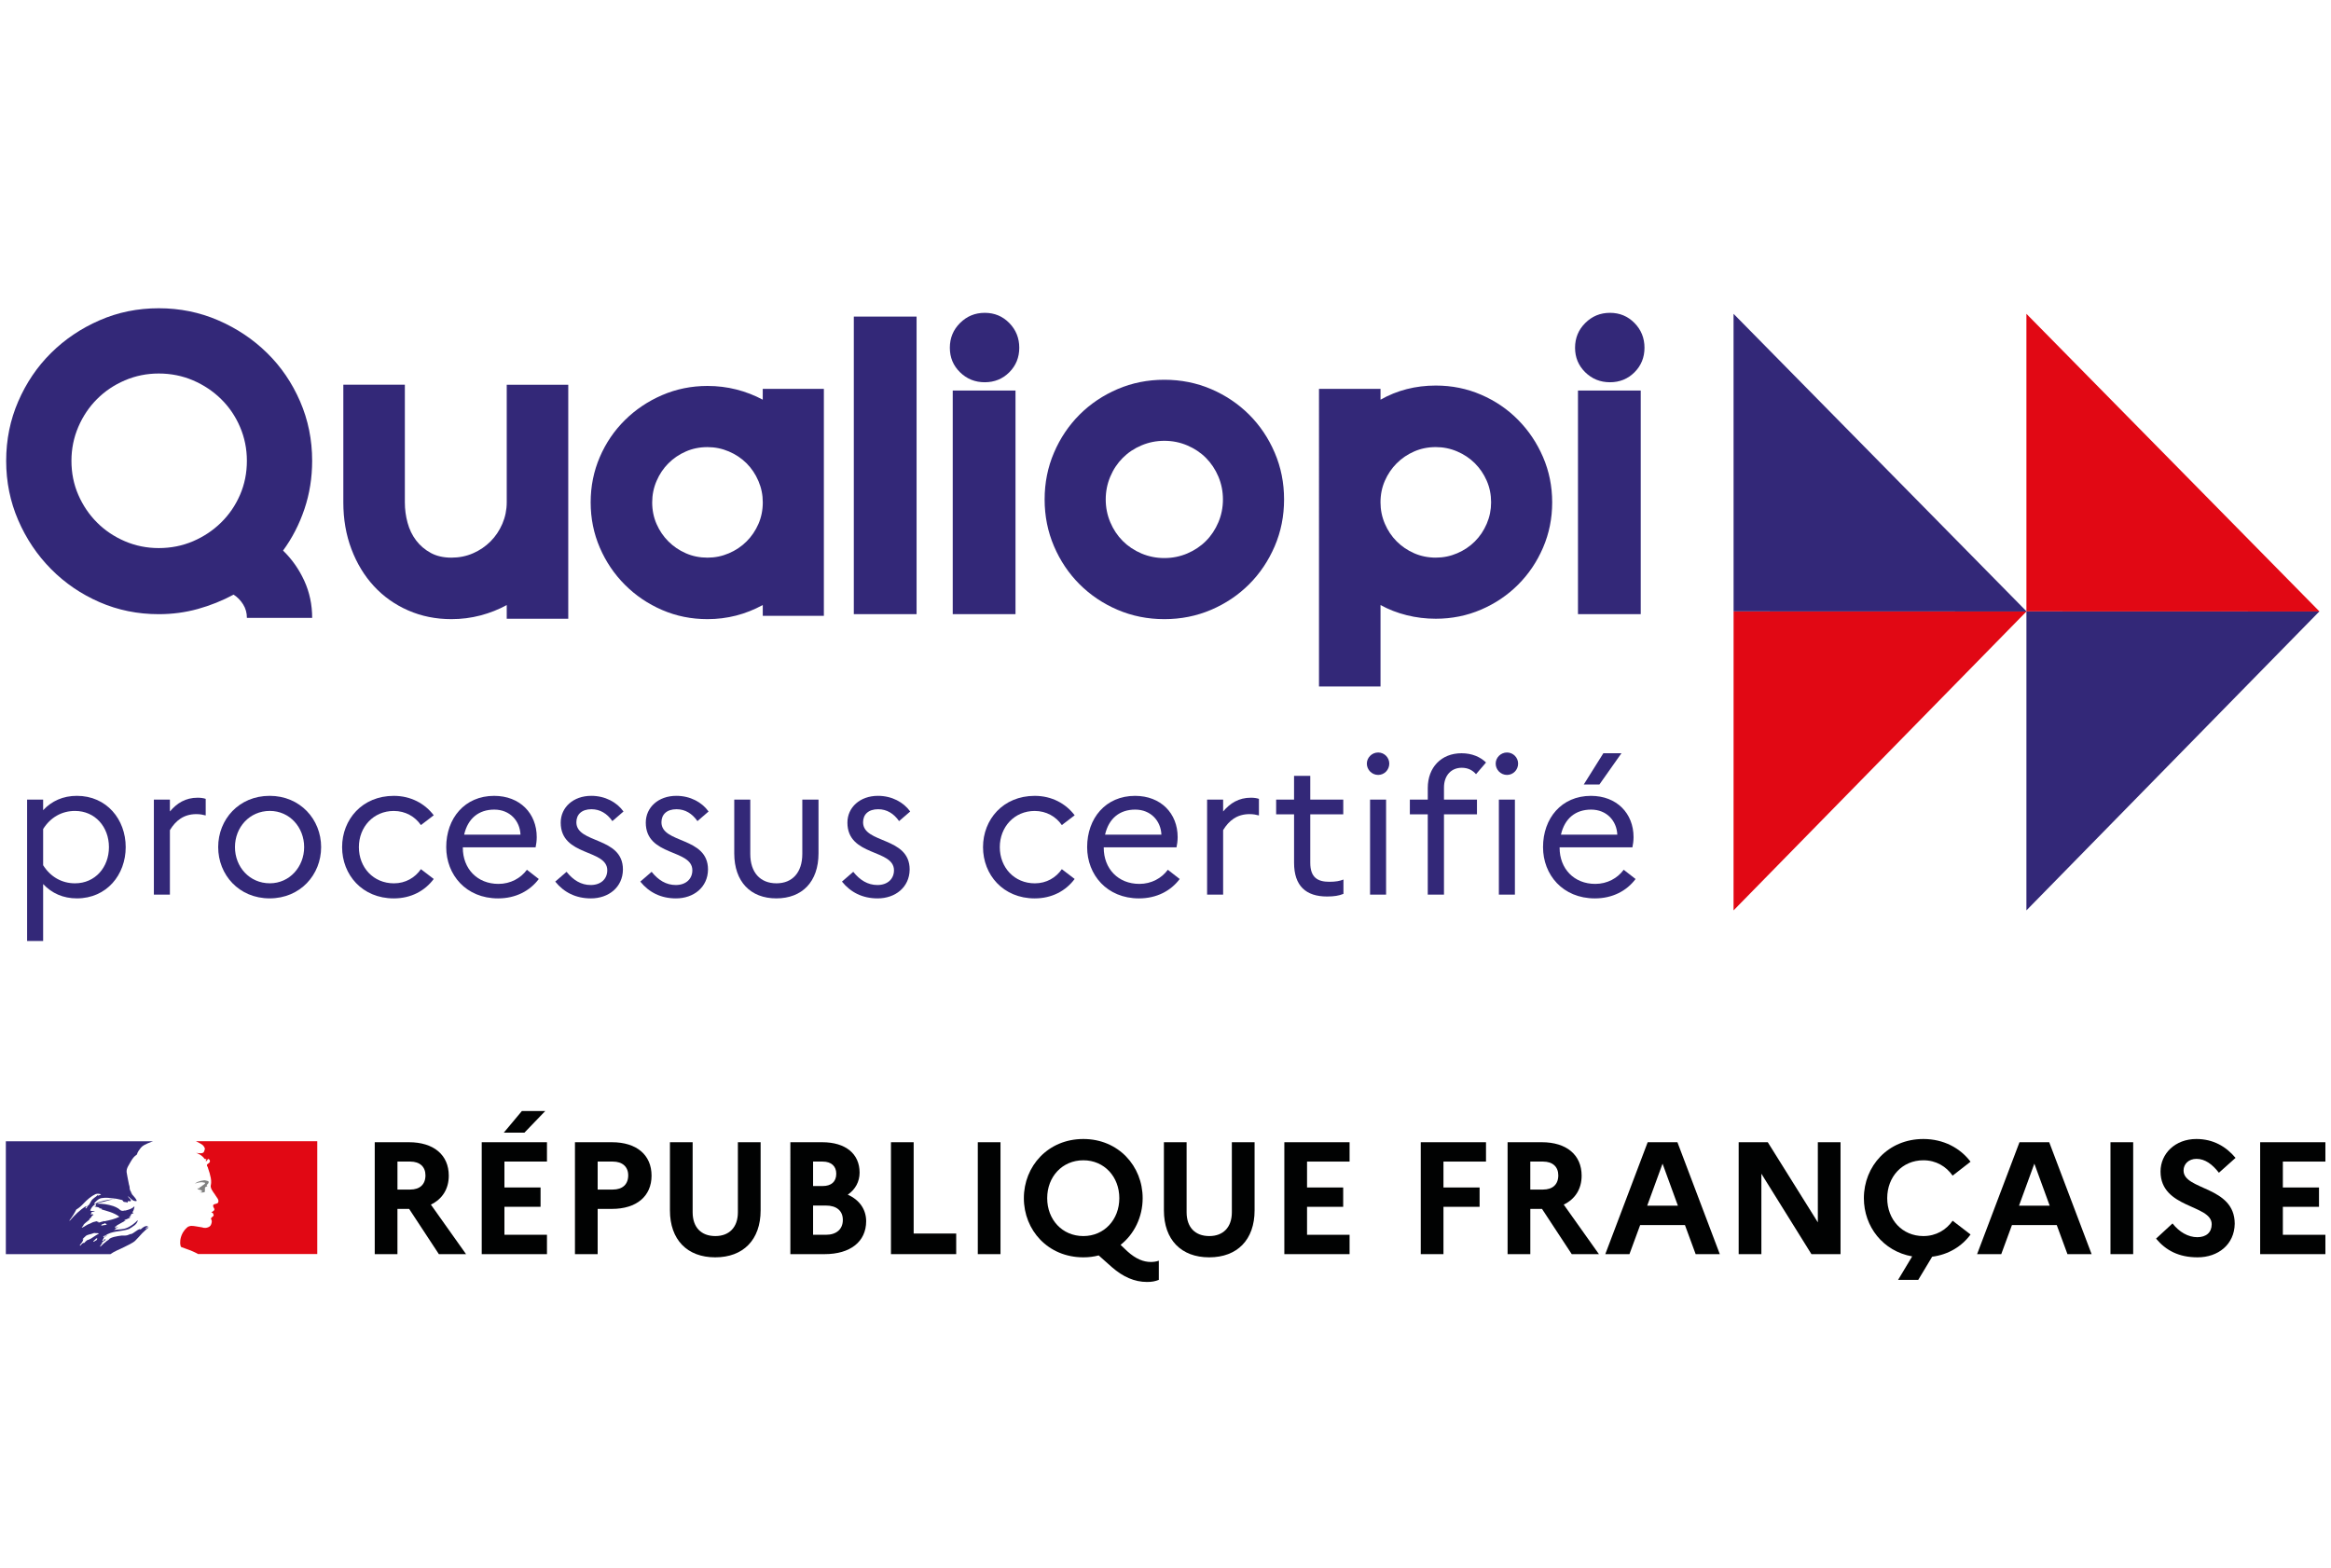 <svg xmlns="http://www.w3.org/2000/svg" xmlns:xlink="http://www.w3.org/1999/xlink" x="0px" y="0px" viewBox="0 0 120.555 81.109" xml:space="preserve"><g id="Graphic"></g><g id="Texte"></g><g id="Texte_-_Vector">	<path fill="#293173" d="M5.516,64.132c0.002,0,0.003,0,0.005-0.002c0.016-0.008,0.03-0.018,0.043-0.027  c-0.002-0.001-0.004-0.001-0.005-0.002C5.544,64.111,5.532,64.121,5.516,64.132"></path>	<path fill="#293173" d="M7.657,63.419c-0.005,0.004-0.01,0.008-0.016,0.012C7.65,63.43,7.657,63.428,7.657,63.419"></path>	<rect x="0.26" y="16.245" fill="none" width="119.705" height="30.957"></rect>	<path fill="#293173" d="M7.665,63.437c-0.005,0.003-0.01,0.007-0.015,0.011C7.658,63.446,7.665,63.444,7.665,63.437"></path>	<g>		<path fill="#332878" d="M1.402,41.362h0.829v0.546c0.448-0.478,1.034-0.741,1.745-0.741c1.541,0,2.525,1.219,2.525,2.652   c0,1.434-0.985,2.652-2.525,2.652c-0.712,0-1.297-0.264-1.745-0.741v2.944H1.402V41.362z M3.879,45.692   c1.043,0,1.755-0.829,1.755-1.872s-0.712-1.872-1.755-1.872c-0.682,0-1.268,0.331-1.648,0.936v1.872   C2.611,45.359,3.197,45.692,3.879,45.692z"></path>		<path fill="#332878" d="M7.958,41.362h0.829v0.614c0.361-0.429,0.809-0.712,1.433-0.712c0.156,0,0.302,0.019,0.419,0.059v0.858   c-0.146-0.039-0.293-0.068-0.487-0.068c-0.644,0-1.063,0.331-1.365,0.828v3.335H7.958V41.362z"></path>		<path fill="#332878" d="M16.608,43.819c0,1.434-1.082,2.652-2.662,2.652c-1.589,0-2.662-1.219-2.662-2.652   c0-1.434,1.073-2.652,2.662-2.652C15.526,41.167,16.608,42.386,16.608,43.819z M15.73,43.819c0-1.024-0.751-1.872-1.774-1.872   c-1.053,0-1.804,0.849-1.804,1.872c0,1.023,0.751,1.872,1.804,1.872C14.98,45.692,15.73,44.833,15.73,43.819z"></path>		<path fill="#332878" d="M21.769,44.96l0.663,0.507c-0.458,0.614-1.17,1.005-2.067,1.005c-1.628,0-2.672-1.219-2.672-2.652   c0-1.434,1.043-2.652,2.672-2.652c0.887,0,1.609,0.4,2.067,1.005l-0.663,0.507c-0.302-0.439-0.799-0.731-1.404-0.731   c-1.053,0-1.804,0.829-1.804,1.872c0,1.053,0.751,1.872,1.814,1.872C20.979,45.692,21.466,45.398,21.769,44.96z"></path>		<path fill="#332878" d="M25.759,46.472c-1.658,0-2.681-1.219-2.681-2.652c0-1.492,0.956-2.652,2.477-2.652   c1.336,0,2.204,0.907,2.204,2.136c0,0.194-0.029,0.39-0.059,0.526h-3.764v0.02c0,1.082,0.741,1.872,1.843,1.872   c0.624,0,1.15-0.293,1.472-0.731l0.614,0.478C27.407,46.081,26.676,46.472,25.759,46.472z M24.004,43.176h2.915   c-0.029-0.712-0.546-1.297-1.355-1.297C24.765,41.879,24.199,42.327,24.004,43.176z"></path>		<path fill="#332878" d="M29.301,45.097c0.341,0.429,0.751,0.683,1.248,0.683c0.546,0,0.858-0.332,0.858-0.761   c0-1.111-2.408-0.702-2.408-2.467c0-0.79,0.653-1.385,1.58-1.385c0.721,0,1.326,0.332,1.667,0.81l-0.575,0.497   c-0.273-0.39-0.634-0.614-1.082-0.614c-0.507,0-0.78,0.273-0.78,0.673c0,1.121,2.408,0.731,2.408,2.447   c-0.01,0.917-0.741,1.492-1.658,1.492c-0.78,0-1.394-0.312-1.843-0.868L29.301,45.097z"></path>		<path fill="#332878" d="M33.701,45.097c0.341,0.429,0.751,0.683,1.248,0.683c0.546,0,0.858-0.332,0.858-0.761   c0-1.111-2.408-0.702-2.408-2.467c0-0.79,0.653-1.385,1.58-1.385c0.721,0,1.326,0.332,1.667,0.81l-0.575,0.497   c-0.273-0.39-0.634-0.614-1.082-0.614c-0.507,0-0.78,0.273-0.78,0.673c0,1.121,2.408,0.731,2.408,2.447   c-0.01,0.917-0.741,1.492-1.658,1.492c-0.78,0-1.394-0.312-1.843-0.868L33.701,45.097z"></path>		<path fill="#332878" d="M41.493,41.362h0.839v2.778c0,1.473-0.848,2.331-2.184,2.331c-1.326,0-2.174-0.858-2.174-2.331v-2.778   h0.829v2.808c0,0.966,0.517,1.522,1.355,1.522c0.819,0,1.336-0.556,1.336-1.522V41.362z"></path>		<path fill="#332878" d="M44.129,45.097c0.341,0.429,0.751,0.683,1.248,0.683c0.546,0,0.858-0.332,0.858-0.761   c0-1.111-2.408-0.702-2.408-2.467c0-0.79,0.653-1.385,1.58-1.385c0.721,0,1.326,0.332,1.667,0.81l-0.575,0.497   c-0.273-0.39-0.634-0.614-1.082-0.614c-0.507,0-0.78,0.273-0.78,0.673c0,1.121,2.409,0.731,2.409,2.447   c-0.01,0.917-0.741,1.492-1.658,1.492c-0.78,0-1.394-0.312-1.843-0.868L44.129,45.097z"></path>		<path fill="#332878" d="M54.916,44.96l0.663,0.507c-0.458,0.614-1.17,1.005-2.067,1.005c-1.628,0-2.672-1.219-2.672-2.652   c0-1.434,1.043-2.652,2.672-2.652c0.887,0,1.609,0.4,2.067,1.005l-0.663,0.507c-0.302-0.439-0.8-0.731-1.404-0.731   c-1.053,0-1.804,0.829-1.804,1.872c0,1.053,0.751,1.872,1.814,1.872C54.126,45.692,54.614,45.398,54.916,44.96z"></path>		<path fill="#332878" d="M58.906,46.472c-1.658,0-2.681-1.219-2.681-2.652c0-1.492,0.956-2.652,2.477-2.652   c1.336,0,2.204,0.907,2.204,2.136c0,0.194-0.029,0.39-0.059,0.526h-3.764v0.02c0,1.082,0.741,1.872,1.843,1.872   c0.624,0,1.151-0.293,1.472-0.731l0.614,0.478C60.554,46.081,59.823,46.472,58.906,46.472z M57.151,43.176h2.915   c-0.029-0.712-0.546-1.297-1.355-1.297C57.912,41.879,57.346,42.327,57.151,43.176z"></path>		<path fill="#332878" d="M62.429,41.362h0.829v0.614c0.361-0.429,0.809-0.712,1.433-0.712c0.156,0,0.302,0.019,0.419,0.059v0.858   c-0.146-0.039-0.293-0.068-0.487-0.068c-0.644,0-1.063,0.331-1.365,0.828v3.335h-0.829V41.362z"></path>		<path fill="#332878" d="M66.926,42.123h-0.926v-0.761h0.926v-1.229h0.839v1.229h1.706v0.761h-1.706v2.506   c0,0.769,0.39,0.984,0.985,0.984c0.322,0,0.546-0.039,0.731-0.117v0.741c-0.234,0.098-0.497,0.137-0.848,0.137   c-1.092,0-1.706-0.546-1.706-1.745V42.123z"></path>		<path fill="#332878" d="M70.691,39.5c0-0.312,0.263-0.575,0.585-0.575s0.575,0.263,0.575,0.575c0,0.321-0.253,0.585-0.575,0.585   S70.691,39.821,70.691,39.5z M70.857,41.362h0.829v4.914h-0.829V41.362z"></path>		<path fill="#332878" d="M73.842,41.362v-0.604c0-1.053,0.692-1.794,1.745-1.794c0.546,0,0.975,0.194,1.268,0.478l-0.517,0.604   c-0.176-0.195-0.4-0.331-0.741-0.331c-0.536,0-0.917,0.39-0.917,1.023v0.624h1.706v0.761H74.68v4.153h-0.839v-4.153h-0.926v-0.761   H73.842z"></path>		<path fill="#332878" d="M77.354,39.5c0-0.312,0.263-0.575,0.585-0.575s0.575,0.263,0.575,0.575c0,0.321-0.254,0.585-0.575,0.585   S77.354,39.821,77.354,39.5z M77.519,41.362h0.829v4.914h-0.829V41.362z"></path>		<path fill="#332878" d="M82.484,46.472c-1.658,0-2.681-1.219-2.681-2.652c0-1.492,0.956-2.652,2.477-2.652   c1.336,0,2.204,0.907,2.204,2.136c0,0.194-0.029,0.39-0.059,0.526H80.66v0.02c0,1.082,0.741,1.872,1.843,1.872   c0.624,0,1.15-0.293,1.472-0.731l0.614,0.478C84.131,46.081,83.4,46.472,82.484,46.472z M80.729,43.176h2.915   c-0.029-0.712-0.546-1.297-1.355-1.297C81.489,41.879,80.924,42.327,80.729,43.176z M81.908,40.582l1.014-1.618h0.936   l-1.141,1.618H81.908z"></path>	</g>	<g>		<polygon fill="#E10814" points="89.658,31.625 104.809,31.626 89.656,47.093   "></polygon>	</g>	<g>		<polygon fill="#332878" points="89.658,31.625 104.814,31.63 89.656,16.233   "></polygon>	</g>	<g>		<polygon fill="#332878" points="104.803,31.625 119.955,31.626 104.802,47.093   "></polygon>	</g>	<g>		<polygon fill="#E10814" points="104.803,31.625 119.959,31.63 104.802,16.233   "></polygon>	</g>	<path fill="#332878" d="M6.99,64.183c0.062-0.062,0.126-0.13,0.188-0.197H7.177c0.117-0.133,0.233-0.26,0.368-0.375  c0.041-0.039,0.081-0.07,0.12-0.097c0.011-0.012,0.011-0.032,0.021-0.045c-0.054,0.022-0.087,0.066-0.143,0.089  c-0.01,0-0.021-0.011-0.01-0.023c0.039-0.029,0.079-0.059,0.118-0.089H7.642c-0.01,0-0.01-0.01-0.01-0.021  c-0.143-0.021-0.254,0.077-0.353,0.166c-0.023,0.011-0.044-0.012-0.055-0.012c-0.165,0.056-0.287,0.199-0.453,0.266v-0.023  C6.705,63.845,6.64,63.885,6.573,63.9c-0.1,0.022-0.188,0.012-0.277,0.012c-0.133,0.013-0.267,0.041-0.401,0.071l-0.012,0.003  c-0.071,0.019-0.139,0.045-0.205,0.082c-0.003,0.001-0.006,0.002-0.008,0.004c-0.006,0.008-0.01,0.014-0.015,0.021  c-0.025,0.025-0.045,0.05-0.076,0.065c-0.067,0.035-0.123,0.095-0.183,0.144c-0.005,0.004-0.011,0.005-0.018,0.006  c-0.059,0.056-0.118,0.114-0.177,0.17C5.197,64.48,5.18,64.482,5.167,64.48l0.001-0.001c0.002-0.004,0.004-0.007,0.006-0.011  c0.009-0.017,0.02-0.031,0.029-0.046c0.01-0.019,0.022-0.035,0.033-0.053c0.013-0.021,0.03-0.045,0.047-0.066  c0.004-0.006,0.003-0.012,0-0.014c-0.004-0.005-0.01-0.007-0.017-0.007c0.056-0.053,0.122-0.099,0.187-0.138v-0.002  c-0.009,0.003-0.019-0.003-0.013-0.011c0.007-0.011,0.013-0.021,0.018-0.03c0.002-0.003,0.003-0.007,0.004-0.01l-0.008-0.01  c-0.018,0.013-0.037,0.023-0.053,0.037c-0.026,0.023-0.046,0.072-0.086,0.072c-0.002,0-0.01-0.001-0.017-0.003  c-0.005-0.001-0.009-0.002-0.011-0.004l0.002-0.002c0-0.001,0.001-0.002,0.001-0.003c0,0,0-0.002,0.001-0.003  c0.003-0.004,0.003-0.007,0.006-0.011c0.002-0.002,0.004-0.006,0.006-0.01c0.001-0.002,0.003-0.005,0.004-0.007  c0.002-0.004,0.004-0.009,0.008-0.014c0.002-0.003,0.004-0.007,0.006-0.011c0.005-0.009,0.009-0.016,0.014-0.023  c0.002-0.004,0.004-0.008,0.007-0.012c0.004-0.008,0.007-0.014,0.011-0.021c0.006-0.008-0.001-0.016-0.008-0.019  c0.021-0.026,0.046-0.049,0.075-0.065H5.415c0.042-0.021,0.086-0.048,0.128-0.072c0.005-0.004,0.012-0.011,0.018-0.015  c-0.064,0.021-0.12,0.05-0.175,0.087c0,0-0.015,0.006-0.018,0.01c0,0-0.013,0.005-0.028-0.01c-0.002-0.002-0.003-0.005-0.003-0.009  c0.011-0.022,0.044-0.033,0.067-0.055c0.011,0,0.021,0,0.021,0.011c0.353-0.275,0.838-0.21,1.246-0.354  c0.034-0.021,0.067-0.044,0.1-0.065c0.056-0.022,0.1-0.077,0.166-0.11c0.088-0.066,0.154-0.144,0.187-0.254  c0-0.012-0.01-0.023-0.01-0.023c-0.144,0.154-0.31,0.276-0.487,0.364c-0.231,0.121-0.485,0.1-0.728,0.133  c0.012-0.022,0.033-0.022,0.056-0.022c0-0.032,0.021-0.044,0.043-0.066h0.034c0.01,0,0.01-0.021,0.022-0.021  c0.023,0,0.055-0.012,0.044-0.012c-0.033-0.044-0.1,0.033-0.155,0c0.022-0.021,0.012-0.056,0.033-0.065h0.045  c0-0.022,0.021-0.045,0.021-0.045c0.167-0.099,0.321-0.177,0.475-0.265c-0.033,0-0.055,0.033-0.088,0.011  c0.022,0,0-0.033,0.022-0.033c0.122-0.033,0.22-0.099,0.342-0.144c-0.044,0-0.077,0.033-0.122,0  c0.023-0.011,0.034-0.032,0.067-0.032v-0.033c0-0.012,0.011-0.012,0.022-0.012c-0.011,0-0.022-0.011-0.022-0.011  c0.011-0.022,0.044-0.011,0.066-0.033c-0.011,0-0.033,0-0.033-0.011c0.033-0.044,0.089-0.055,0.143-0.066  c-0.01-0.022-0.043,0-0.043-0.022c0-0.01,0.01-0.01,0.022-0.01H6.871C6.848,62.72,6.86,62.696,6.86,62.687  c0.065-0.077,0.065-0.178,0.098-0.266c-0.01,0-0.021,0-0.021-0.012c-0.11,0.122-0.287,0.166-0.453,0.21H6.429  c-0.056,0.022-0.133,0.022-0.187-0.01c-0.045-0.023-0.067-0.056-0.111-0.089c-0.089-0.055-0.176-0.1-0.276-0.133  C5.58,62.3,5.293,62.255,5.006,62.267c0.121-0.066,0.255-0.072,0.385-0.111c0.189-0.054,0.364-0.121,0.564-0.109  c-0.034-0.012-0.078,0-0.111,0c-0.155-0.012-0.309,0.032-0.474,0.066c-0.11,0.023-0.209,0.067-0.32,0.089  c-0.066,0.022-0.099,0.088-0.176,0.078v-0.034c0.11-0.133,0.243-0.264,0.418-0.275c0.199-0.033,0.386,0,0.584,0.021  c0.144,0.011,0.276,0.044,0.419,0.078c0.056,0,0.067,0.087,0.111,0.099c0.066,0.022,0.132,0,0.199,0.045  c0-0.023-0.012-0.045,0-0.066c0.044-0.044,0.099,0.01,0.143-0.011c0.088-0.057-0.078-0.154-0.122-0.232  c0-0.011,0.012-0.021,0.012-0.021c0.088,0.077,0.154,0.165,0.265,0.221c0.054,0.021,0.187,0.054,0.165-0.011  c-0.055-0.122-0.165-0.221-0.254-0.332v-0.044c-0.022,0-0.022-0.011-0.033-0.021v-0.045c-0.044-0.021-0.033-0.065-0.055-0.099  c-0.033-0.057-0.011-0.133-0.033-0.199c-0.023-0.066-0.033-0.121-0.044-0.188c-0.033-0.188-0.077-0.354-0.1-0.529  c-0.021-0.21,0.121-0.375,0.221-0.563c0.077-0.131,0.166-0.264,0.31-0.353c0.033-0.133,0.121-0.242,0.207-0.354  c0.09-0.107,0.237-0.173,0.342-0.22c0.155-0.069,0.293-0.112,0.293-0.112H0.302v5.838h5.411c0.21-0.15,0.42-0.222,0.713-0.367  C6.565,64.436,6.882,64.29,6.99,64.183 M5.293,63.392c-0.023,0-0.066,0.012-0.055-0.011c0.009-0.056,0.089-0.056,0.132-0.077  c0.021-0.011,0.055-0.033,0.078-0.022c0.021,0.034,0.054,0.022,0.077,0.044C5.457,63.392,5.37,63.358,5.293,63.392 M3.604,63.15  c0,0-0.011-0.012-0.011-0.023c0.144-0.187,0.254-0.364,0.354-0.562c0.142-0.079,0.262-0.191,0.375-0.311  c0.187-0.197,0.386-0.374,0.618-0.484c0.088-0.034,0.198-0.023,0.286,0.01c-0.032,0.044-0.088,0.034-0.132,0.067  c-0.011,0-0.021,0-0.034-0.011c0.013-0.013,0.013-0.023,0.013-0.033c-0.112,0.121-0.266,0.177-0.354,0.318  c-0.066,0.111-0.11,0.254-0.254,0.287c-0.044,0.012,0.011-0.033-0.01-0.021C4.113,62.597,3.87,62.851,3.604,63.15 M4.52,62.421  c-0.011,0.023-0.022,0.025-0.033,0.045c-0.011,0.021-0.022,0.032-0.044,0.043c-0.011,0-0.022,0-0.022-0.011  c0.011-0.044,0.044-0.089,0.088-0.099C4.52,62.4,4.52,62.409,4.52,62.421 M5.033,64.073c-0.005,0.014-0.017,0.023-0.028,0.033  c0.014,0.003,0.025,0.008,0.014,0.018c-0.024,0.023-0.049,0.047-0.083,0.058c-0.003,0.001-0.009,0.002-0.017,0.003  c-0.013,0.012-0.026,0.025-0.041,0.038c-0.012,0.012-0.073,0.003-0.054-0.013c0.027-0.025,0.053-0.053,0.081-0.077  c0.015-0.016,0.031-0.028,0.046-0.044c0.007-0.01,0.014-0.019,0.023-0.024C4.984,64.058,5.042,64.053,5.033,64.073 M4.835,63.983  c-0.001,0-0.002,0.001-0.003,0.002c-0.041,0.028-0.082,0.059-0.125,0.083c-0.047,0.028-0.097,0.048-0.146,0.072  C4.56,64.14,4.56,64.139,4.559,64.138c-0.003-0.005-0.011-0.008-0.019-0.004c-0.041,0.021-0.077,0.052-0.11,0.084  c-0.006,0.005-0.011,0.01-0.015,0.015l-0.001,0.001c0,0.001-0.001,0.001-0.001,0.001c-0.005,0.005-0.011,0.011-0.016,0.015  l-0.002,0.002c0,0,0,0.002-0.001,0.002c-0.008,0.008-0.016,0.016-0.023,0.025c-0.006,0.006-0.008,0.01-0.015,0.016  c-0.007,0.004-0.026,0.004-0.024-0.009v-0.002c-0.007,0.003-0.013,0.007-0.02,0.011c-0.006,0.002-0.012,0.006-0.018,0.01  c-0.002-0.001-0.004-0.002-0.006-0.001c-0.003,0-0.006,0-0.008,0.002c-0.014,0.011-0.028,0.021-0.04,0.034  c-0.024,0.021-0.045,0.043-0.065,0.066c0,0.001-0.002,0.001-0.002,0.001s-0.001,0.003-0.002,0.004l-0.004,0.005  c-0.001,0.002-0.002,0.002-0.003,0.004v0.002c-0.003,0.004-0.005,0.008-0.008,0.011v0.001c-0.002,0.002-0.006,0.004-0.01,0.004  c-0.001-0.002-0.003-0.004-0.004-0.006L4.14,64.425c-0.004-0.006-0.007-0.013-0.01-0.019v-0.001c0-0.001-0.002-0.003-0.003-0.004  c0.012-0.013,0.024-0.027,0.035-0.041l0.003-0.002c0.003-0.004,0.007-0.009,0.011-0.014l0.018-0.024  c0.003-0.002,0.005-0.005,0.007-0.008c0.012-0.017,0.024-0.032,0.035-0.047c0,0,0-0.001,0.002-0.001  c0.001-0.003,0.003-0.005,0.004-0.008c0.006-0.008,0.01-0.016,0.015-0.023c0.004-0.007,0.008-0.014,0.012-0.021  c0.001-0.002,0.001-0.002,0.001-0.002c0.001-0.002,0.001-0.002,0.001-0.002c0.001-0.002,0.002-0.004,0.002-0.004  c0.004-0.01,0.008-0.018,0.011-0.026c0-0.001,0.001-0.002,0.001-0.003c0.001-0.002,0.002-0.006,0.002-0.008  c0.002-0.004,0.003-0.008,0.004-0.013v-0.002c0.001-0.005,0.003-0.01,0.004-0.016c0-0.003-0.001-0.005-0.002-0.008  c0.012-0.021,0.028-0.04,0.044-0.061c-0.002,0.001-0.004,0.002-0.004,0.002c-0.016,0.013-0.027,0.026-0.042,0.038  c-0.011,0.008-0.034-0.006-0.02-0.017c0.01-0.009,0.018-0.017,0.025-0.023c0.001,0,0.001-0.001,0.001-0.001  c0.019-0.019,0.036-0.041,0.057-0.057c0.013-0.009,0.023-0.018,0.034-0.025l0.005-0.005c0.008-0.01,0.016-0.02,0.024-0.028  c0.001,0,0.001,0,0.001-0.002c0.106-0.1,0.285-0.096,0.423-0.161c0.056-0.021,0.121,0.011,0.176,0c0.034,0,0.067,0,0.101,0.022  C5.016,63.864,4.925,63.927,4.835,63.983 M5.06,63.215c-0.01-0.011,0.034,0,0.045-0.021H5.016c-0.01,0-0.01-0.012-0.01-0.024  c-0.055,0.012-0.122,0.033-0.176,0.044c-0.078,0.022-0.144,0.078-0.232,0.101c-0.122,0.043-0.222,0.143-0.353,0.187  c-0.011,0-0.011-0.011-0.011-0.021c0.011-0.035,0.055-0.045,0.077-0.078c0-0.012,0-0.022-0.012-0.022  c0.089-0.121,0.21-0.187,0.321-0.287v-0.032c0.033-0.045,0.088-0.067,0.11-0.121c0.011-0.034,0.056-0.078,0.11-0.101  c-0.01-0.011-0.033-0.011-0.033-0.032c-0.044,0-0.088,0.021-0.132-0.012c0.021-0.019,0.044-0.031,0.07-0.039  c-0.01-0.002-0.018-0.007-0.026-0.017c-0.011-0.021,0.022-0.046,0.055-0.054c0.045-0.012,0.1-0.012,0.133-0.045  c-0.077-0.012-0.166,0.021-0.243-0.022c0.055-0.143,0.142-0.264,0.276-0.331c0.011,0,0.033,0,0.033,0.012  c0,0.056-0.033,0.1-0.089,0.109c0.089,0.024,0.176,0.024,0.266,0.067c-0.012,0.021-0.033,0.01-0.045,0.01  c0.056,0.034,0.121,0.012,0.177,0.056c-0.035,0.033-0.067,0-0.099,0c0.342,0.1,0.706,0.178,0.993,0.398  c-0.243,0.121-0.497,0.176-0.761,0.23c-0.034,0-0.056,0-0.088-0.011c0,0.011,0,0.034-0.012,0.034c-0.044,0-0.077,0-0.11,0.021  C5.161,63.237,5.094,63.248,5.06,63.215"></path>	<path fill="#E10814" d="M16.408,59.032h-6.281c0,0,0.012,0.002,0.059,0.027c0.051,0.027,0.118,0.062,0.16,0.084  c0.08,0.043,0.159,0.096,0.21,0.178c0.022,0.031,0.055,0.099,0.033,0.143c-0.023,0.055-0.033,0.143-0.088,0.166  c-0.067,0.033-0.155,0.033-0.233,0.021c-0.044,0-0.087-0.012-0.131-0.021c0.165,0.066,0.319,0.143,0.429,0.298  c0.012,0.022,0.056,0.033,0.1,0.033c0.011,0,0.011,0.022,0.011,0.033c-0.022,0.021-0.044,0.032-0.034,0.065h0.034  c0.055-0.021,0.045-0.132,0.122-0.099c0.054,0.033,0.077,0.109,0.044,0.166c-0.044,0.044-0.089,0.077-0.133,0.109  c-0.011,0.022-0.011,0.056,0,0.077c0.033,0.044,0.044,0.088,0.055,0.132c0.034,0.078,0.044,0.166,0.078,0.243  c0.044,0.166,0.088,0.331,0.077,0.497c0,0.088-0.044,0.165-0.011,0.254c0.022,0.088,0.077,0.154,0.121,0.231  c0.044,0.067,0.089,0.11,0.121,0.176c0.067,0.111,0.189,0.221,0.133,0.354c-0.033,0.077-0.154,0.065-0.231,0.109  c-0.067,0.056-0.013,0.144,0.021,0.199c0.056,0.099-0.066,0.166-0.143,0.198c0.022,0.032,0.066,0.021,0.077,0.045  c0.011,0.054,0.066,0.088,0.032,0.143c-0.043,0.066-0.175,0.099-0.109,0.197c0.044,0.078,0.015,0.164-0.011,0.244  c-0.033,0.1-0.121,0.143-0.198,0.165c-0.067,0.023-0.144,0.023-0.21,0.011c-0.023-0.011-0.044-0.021-0.067-0.021  c-0.187-0.023-0.375-0.077-0.562-0.077c-0.056,0.011-0.111,0.022-0.156,0.044c-0.049,0.037-0.093,0.076-0.131,0.118l-0.002,0.002  c-0.008,0.009-0.017,0.017-0.024,0.026c-0.005,0.006-0.01,0.011-0.014,0.017c-0.003,0.004-0.006,0.008-0.01,0.012  c-0.032,0.04-0.061,0.083-0.087,0.126c-0.002,0.004-0.003,0.006-0.005,0.01c-0.003,0.004-0.005,0.01-0.009,0.016  c-0.035,0.066-0.064,0.135-0.084,0.202c-0.074,0.253-0.042,0.47,0.011,0.522c0.016,0.014,0.364,0.122,0.607,0.229  c0.115,0.052,0.194,0.091,0.261,0.132h6.168V59.032z"></path>	<path fill="#808080" d="M10.501,61.162c0.044,0.011,0.11,0.011,0.11,0.033c-0.022,0.088-0.154,0.11-0.22,0.198h-0.034  c-0.033,0.022-0.022,0.078-0.055,0.078c-0.033-0.012-0.067,0-0.099,0.01c0.044,0.045,0.099,0.077,0.165,0.067  c0.011,0,0.033,0.021,0.033,0.044c0,0,0.011,0,0.023-0.011c0.011,0,0.021,0,0.021,0.011v0.044  c-0.033,0.044-0.088,0.022-0.131,0.033c0.087,0.022,0.176,0.022,0.253,0c0.066-0.022,0-0.133,0.044-0.188  c-0.022,0,0-0.032-0.022-0.032c0.022-0.022,0.044-0.056,0.066-0.066c0.023,0,0.056-0.011,0.067-0.034  c0-0.021-0.044-0.032-0.034-0.054c0.067-0.044,0.121-0.11,0.099-0.177c-0.011-0.033-0.099-0.033-0.154-0.056  c-0.055-0.021-0.121,0-0.188,0.012c-0.054,0-0.11,0.033-0.165,0.044c-0.077,0.022-0.143,0.066-0.21,0.109  c0.077-0.032,0.155-0.043,0.244-0.065C10.379,61.162,10.436,61.146,10.501,61.162"></path>	<g>		<path fill="#010202" d="M19.381,59.085h1.77c1.273,0,2.059,0.653,2.059,1.729c0,0.694-0.339,1.216-0.926,1.497l1.819,2.563h-1.406   l-1.538-2.341h-0.604v2.341h-1.174V59.085z M20.556,60.086v1.447h0.662c0.496,0,0.786-0.265,0.786-0.736   c0-0.439-0.289-0.711-0.786-0.711H20.556z"></path>		<path fill="#010202" d="M24.914,59.085h3.374v1.001h-2.2v1.34h1.869v1h-1.869v1.447h2.2v1.001h-3.374V59.085z M26.056,58.589   l0.934-1.117h1.208l-1.075,1.117H26.056z"></path>		<path fill="#010202" d="M29.736,59.085h1.91c1.274,0,2.051,0.653,2.051,1.729c0,1.066-0.778,1.72-2.051,1.72H30.91v2.341h-1.174   V59.085z M30.91,60.086v1.447h0.786c0.496,0,0.794-0.265,0.794-0.736c0-0.439-0.298-0.711-0.794-0.711H30.91z"></path>		<path fill="#010202" d="M38.164,59.085h1.174v3.523c0,1.521-0.893,2.431-2.349,2.431c-1.447,0-2.341-0.909-2.341-2.431v-3.523   h1.174v3.622c0,0.777,0.438,1.232,1.174,1.232c0.72,0,1.166-0.455,1.166-1.232V59.085z"></path>		<path fill="#010202" d="M40.876,59.085h1.646c1.207,0,1.935,0.596,1.935,1.571c0,0.463-0.215,0.868-0.612,1.142   c0.612,0.272,0.951,0.769,0.951,1.372c0,1.059-0.819,1.704-2.15,1.704h-1.77V59.085z M42.051,60.086v1.265h0.496   c0.446,0,0.703-0.223,0.703-0.637c0-0.389-0.257-0.628-0.703-0.628H42.051z M42.051,62.36v1.513h0.662   c0.546,0,0.877-0.289,0.877-0.769c0-0.48-0.331-0.744-0.877-0.744H42.051z"></path>		<path fill="#010202" d="M46.079,59.085h1.174v4.723h2.2v1.066h-3.374V59.085z"></path>		<path fill="#010202" d="M50.57,59.085h1.174v5.789H50.57V59.085z"></path>		<path fill="#010202" d="M59.518,65.279c0.124,0,0.29-0.017,0.414-0.066v0.992c-0.19,0.075-0.356,0.108-0.612,0.108   c-0.645,0-1.241-0.265-1.811-0.762l-0.687-0.611c-0.248,0.066-0.513,0.099-0.794,0.099c-1.828,0-3.076-1.405-3.076-3.06   s1.249-3.061,3.076-3.061c1.819,0,3.068,1.406,3.068,3.061c0,0.968-0.43,1.853-1.141,2.415l0.347,0.331   C58.749,65.131,59.146,65.279,59.518,65.279z M57.889,61.979c0-1.108-0.777-1.96-1.861-1.96c-1.092,0-1.869,0.852-1.869,1.96   s0.777,1.96,1.869,1.96C57.112,63.939,57.889,63.088,57.889,61.979z"></path>		<path fill="#010202" d="M63.711,59.085h1.174v3.523c0,1.521-0.893,2.431-2.349,2.431c-1.447,0-2.341-0.909-2.341-2.431v-3.523   h1.174v3.622c0,0.777,0.438,1.232,1.174,1.232c0.72,0,1.166-0.455,1.166-1.232V59.085z"></path>		<path fill="#010202" d="M66.424,59.085h3.374v1.001h-2.2v1.34h1.869v1h-1.869v1.447h2.2v1.001h-3.374V59.085z"></path>		<path fill="#010202" d="M73.479,59.085h3.374v1.001h-2.2v1.34h1.869v1h-1.869v2.448h-1.174V59.085z"></path>		<path fill="#010202" d="M77.97,59.085h1.77c1.274,0,2.059,0.653,2.059,1.729c0,0.694-0.339,1.216-0.926,1.497l1.82,2.563h-1.406   l-1.538-2.341h-0.604v2.341H77.97V59.085z M79.144,60.086v1.447h0.662c0.496,0,0.786-0.265,0.786-0.736   c0-0.439-0.289-0.711-0.786-0.711H79.144z"></path>		<path fill="#010202" d="M85.215,59.085h1.538l2.192,5.789h-1.249l-0.554-1.505h-2.316l-0.554,1.505h-1.249L85.215,59.085z    M86.778,62.368l-0.794-2.175l-0.794,2.175H86.778z"></path>		<path fill="#010202" d="M89.921,59.085h1.505l2.589,4.144v-4.144h1.174v5.789h-1.505l-2.589-4.16v4.16h-1.174V59.085z"></path>		<path fill="#010202" d="M100.987,63.146l0.926,0.711c-0.447,0.612-1.141,1.042-1.985,1.15l-0.72,1.198h-1.042l0.728-1.215   c-1.505-0.265-2.498-1.539-2.498-3.011c0-1.654,1.249-3.061,3.076-3.061c1.05,0,1.911,0.472,2.44,1.175l-0.926,0.72   c-0.331-0.472-0.852-0.794-1.514-0.794c-1.092,0-1.869,0.852-1.869,1.96s0.777,1.96,1.869,1.96   C100.135,63.939,100.656,63.617,100.987,63.146z"></path>		<path fill="#010202" d="M104.444,59.085h1.538l2.192,5.789h-1.249l-0.554-1.505h-2.316l-0.554,1.505h-1.249L104.444,59.085z    M106.007,62.368l-0.794-2.175l-0.794,2.175H106.007z"></path>		<path fill="#010202" d="M109.15,59.085h1.174v5.789h-1.174V59.085z"></path>		<path fill="#010202" d="M112.359,63.286c0.348,0.446,0.811,0.711,1.282,0.711c0.463,0,0.744-0.248,0.744-0.67   c0-1.033-2.646-0.802-2.646-2.729c0-0.918,0.753-1.68,1.853-1.68c0.868,0,1.538,0.39,2.026,0.977l-0.86,0.769   c-0.339-0.438-0.719-0.719-1.158-0.719c-0.405,0-0.67,0.265-0.67,0.604c0,1.033,2.646,0.794,2.646,2.754   c-0.017,1.075-0.86,1.736-1.919,1.736c-0.976,0-1.638-0.355-2.15-0.967L112.359,63.286z"></path>		<path fill="#010202" d="M116.891,59.085h3.374v1.001h-2.2v1.34h1.869v1h-1.869v1.447h2.2v1.001h-3.374V59.085z"></path>	</g>	<g>		<path fill="#332878" d="M8.21,15.945c1.089,0,2.114,0.208,3.075,0.624c0.96,0.416,1.802,0.977,2.526,1.688   c0.724,0.709,1.293,1.545,1.709,2.505c0.416,0.96,0.624,1.985,0.624,3.074c0,0.875-0.133,1.706-0.398,2.494   c-0.265,0.788-0.634,1.505-1.107,2.15c0.459,0.444,0.824,0.964,1.097,1.559c0.272,0.595,0.409,1.236,0.409,1.924h-3.376   c0-0.258-0.064-0.49-0.194-0.698c-0.129-0.208-0.294-0.377-0.494-0.506c-0.588,0.316-1.204,0.562-1.849,0.742   C9.586,31.68,8.912,31.77,8.21,31.77c-1.089,0-2.111-0.208-3.064-0.623c-0.953-0.416-1.788-0.985-2.505-1.71   c-0.717-0.724-1.283-1.566-1.698-2.526c-0.416-0.96-0.624-1.984-0.624-3.074c0-1.089,0.208-2.114,0.624-3.074   c0.415-0.96,0.982-1.796,1.698-2.505c0.717-0.71,1.551-1.272,2.505-1.688C6.099,16.153,7.12,15.945,8.21,15.945z M3.695,23.836   c0,0.631,0.118,1.219,0.355,1.763c0.237,0.545,0.559,1.021,0.968,1.43c0.408,0.409,0.888,0.731,1.44,0.968   c0.551,0.236,1.136,0.354,1.752,0.354c0.631,0,1.222-0.118,1.774-0.354c0.551-0.236,1.035-0.559,1.451-0.968   c0.415-0.408,0.742-0.885,0.978-1.43c0.236-0.544,0.355-1.132,0.355-1.763c0-0.616-0.118-1.2-0.355-1.752   c-0.236-0.552-0.563-1.032-0.978-1.44c-0.416-0.409-0.9-0.731-1.451-0.968C9.432,19.44,8.84,19.321,8.21,19.321   c-0.616,0-1.201,0.118-1.752,0.354c-0.552,0.236-1.032,0.559-1.44,0.968c-0.409,0.408-0.731,0.889-0.968,1.44   C3.813,22.636,3.695,23.22,3.695,23.836z"></path>		<path fill="#332878" d="M23.346,32.027c-0.803,0-1.548-0.15-2.236-0.451s-1.279-0.721-1.774-1.258s-0.882-1.175-1.161-1.914   c-0.279-0.737-0.419-1.544-0.419-2.418v-6.085h3.182v6.085c0,0.358,0.046,0.709,0.14,1.053c0.093,0.345,0.24,0.649,0.441,0.914   c0.201,0.266,0.452,0.48,0.753,0.646c0.301,0.165,0.659,0.247,1.075,0.247c0.401,0,0.774-0.075,1.118-0.226   c0.344-0.15,0.645-0.355,0.903-0.613c0.258-0.258,0.462-0.562,0.613-0.913c0.15-0.352,0.226-0.721,0.226-1.107v-6.085h3.182   v12.105h-3.182v-0.709c-0.416,0.229-0.867,0.408-1.355,0.537C24.363,31.963,23.862,32.027,23.346,32.027z"></path>		<path fill="#332878" d="M39.449,20.116h3.16v11.739h-3.16v-0.559c-0.889,0.486-1.842,0.731-2.86,0.731   c-0.831,0-1.613-0.157-2.343-0.473c-0.731-0.315-1.373-0.749-1.924-1.301c-0.552-0.552-0.986-1.193-1.301-1.925   c-0.315-0.73-0.473-1.512-0.473-2.343c0-0.831,0.158-1.613,0.473-2.344c0.315-0.731,0.749-1.369,1.301-1.913   c0.552-0.545,1.193-0.975,1.924-1.29c0.731-0.315,1.512-0.474,2.343-0.474c0.516,0,1.014,0.061,1.494,0.183   c0.48,0.122,0.935,0.298,1.365,0.527V20.116z M36.59,28.846c0.387,0,0.756-0.075,1.107-0.226c0.351-0.15,0.656-0.355,0.914-0.613   c0.258-0.258,0.462-0.559,0.613-0.902c0.15-0.345,0.226-0.717,0.226-1.118c0-0.388-0.075-0.756-0.226-1.107   c-0.151-0.352-0.355-0.656-0.613-0.914c-0.258-0.258-0.563-0.462-0.914-0.612c-0.351-0.15-0.72-0.226-1.107-0.226   c-0.401,0-0.774,0.075-1.118,0.226c-0.344,0.15-0.645,0.354-0.903,0.612c-0.258,0.258-0.462,0.562-0.613,0.914   c-0.151,0.351-0.226,0.72-0.226,1.107c0,0.401,0.075,0.773,0.226,1.118c0.15,0.344,0.355,0.645,0.613,0.902   c0.258,0.258,0.559,0.463,0.903,0.613C35.816,28.771,36.188,28.846,36.59,28.846z"></path>		<path fill="#332878" d="M47.404,16.376v0.731v14.212v0.451h-3.246v-0.451V17.107v-0.731H47.404z"></path>		<path fill="#332878" d="M50.93,16.182c0.502,0,0.925,0.176,1.269,0.527c0.344,0.352,0.516,0.777,0.516,1.279   c0,0.502-0.172,0.924-0.516,1.269c-0.344,0.344-0.767,0.516-1.269,0.516c-0.502,0-0.928-0.172-1.279-0.516   c-0.352-0.345-0.527-0.767-0.527-1.269c0-0.502,0.175-0.928,0.527-1.279C50.002,16.358,50.428,16.182,50.93,16.182z    M52.069,20.202h0.451v0.452v10.664v0.451h-0.451h-2.344h-0.451v-0.451V20.654v-0.452h0.451H52.069z"></path>		<path fill="#332878" d="M60.218,19.644c0.86,0,1.666,0.161,2.419,0.483c0.752,0.323,1.408,0.764,1.967,1.322   c0.559,0.559,1,1.215,1.322,1.968c0.323,0.752,0.484,1.559,0.484,2.419c0,0.859-0.161,1.666-0.484,2.418   c-0.323,0.753-0.763,1.408-1.322,1.968c-0.559,0.559-1.215,1-1.967,1.322c-0.753,0.322-1.559,0.483-2.419,0.483   c-0.86,0-1.666-0.161-2.419-0.483c-0.752-0.322-1.408-0.764-1.967-1.322c-0.559-0.559-1-1.215-1.322-1.968   c-0.322-0.752-0.484-1.559-0.484-2.418c0-0.86,0.161-1.667,0.484-2.419c0.322-0.753,0.763-1.408,1.322-1.968   c0.559-0.559,1.215-0.999,1.967-1.322C58.551,19.805,59.358,19.644,60.218,19.644z M60.218,28.867c0.416,0,0.81-0.079,1.182-0.236   c0.373-0.158,0.695-0.373,0.967-0.646c0.272-0.271,0.487-0.595,0.645-0.968c0.158-0.372,0.236-0.767,0.236-1.182   c0-0.416-0.079-0.81-0.236-1.183c-0.158-0.373-0.373-0.695-0.645-0.968c-0.272-0.273-0.595-0.487-0.967-0.645   c-0.373-0.158-0.767-0.237-1.182-0.237c-0.416,0-0.81,0.079-1.183,0.237c-0.373,0.157-0.695,0.372-0.967,0.645   c-0.272,0.272-0.488,0.595-0.645,0.968c-0.158,0.373-0.237,0.767-0.237,1.183c0,0.415,0.079,0.81,0.237,1.182   c0.157,0.373,0.373,0.696,0.645,0.968c0.272,0.273,0.595,0.487,0.967,0.646C59.408,28.788,59.802,28.867,60.218,28.867z"></path>		<path fill="#332878" d="M74.257,32.006c-0.516,0-1.018-0.061-1.505-0.183c-0.487-0.121-0.939-0.297-1.354-0.526v4.214h-3.182   V20.116h3.182v0.559c0.86-0.487,1.813-0.731,2.859-0.731c0.831,0,1.613,0.158,2.343,0.474c0.731,0.315,1.369,0.749,1.913,1.301   c0.545,0.552,0.975,1.192,1.29,1.924c0.315,0.731,0.473,1.513,0.473,2.344c0,0.831-0.158,1.612-0.473,2.343   c-0.315,0.732-0.745,1.369-1.29,1.914c-0.545,0.545-1.182,0.975-1.913,1.29C75.869,31.848,75.088,32.006,74.257,32.006z    M74.257,23.127c-0.401,0-0.774,0.075-1.118,0.226c-0.344,0.15-0.645,0.354-0.903,0.612c-0.258,0.258-0.462,0.56-0.613,0.903   c-0.151,0.344-0.226,0.717-0.226,1.118c0,0.387,0.075,0.756,0.226,1.107c0.15,0.351,0.355,0.655,0.613,0.913   c0.258,0.258,0.559,0.463,0.903,0.613c0.344,0.15,0.717,0.226,1.118,0.226c0.387,0,0.756-0.075,1.107-0.226   c0.351-0.15,0.656-0.355,0.914-0.613c0.258-0.258,0.462-0.562,0.613-0.913c0.151-0.352,0.226-0.721,0.226-1.107   c0-0.401-0.075-0.774-0.226-1.118c-0.15-0.344-0.355-0.646-0.613-0.903c-0.258-0.258-0.563-0.462-0.914-0.612   C75.013,23.202,74.644,23.127,74.257,23.127z"></path>		<path fill="#332878" d="M83.265,16.182c0.502,0,0.924,0.176,1.269,0.527c0.344,0.352,0.516,0.777,0.516,1.279   c0,0.502-0.172,0.924-0.516,1.269c-0.344,0.344-0.767,0.516-1.269,0.516c-0.502,0-0.928-0.172-1.279-0.516   c-0.351-0.345-0.527-0.767-0.527-1.269c0-0.502,0.175-0.928,0.527-1.279C82.337,16.358,82.763,16.182,83.265,16.182z    M84.405,20.202h0.451v0.452v10.664v0.451h-0.451h-2.343H81.61v-0.451V20.654v-0.452h0.451H84.405z"></path>	</g>	<line fill="none" stroke="#010202" stroke-width="0.25" stroke-miterlimit="10" x1="106.26" y1="61.698" x2="106.26" y2="63.019"></line></g><g id="Logo"></g><g id="Legendes"></g><g id="Cartouche_Charte" display="none"></g></svg>